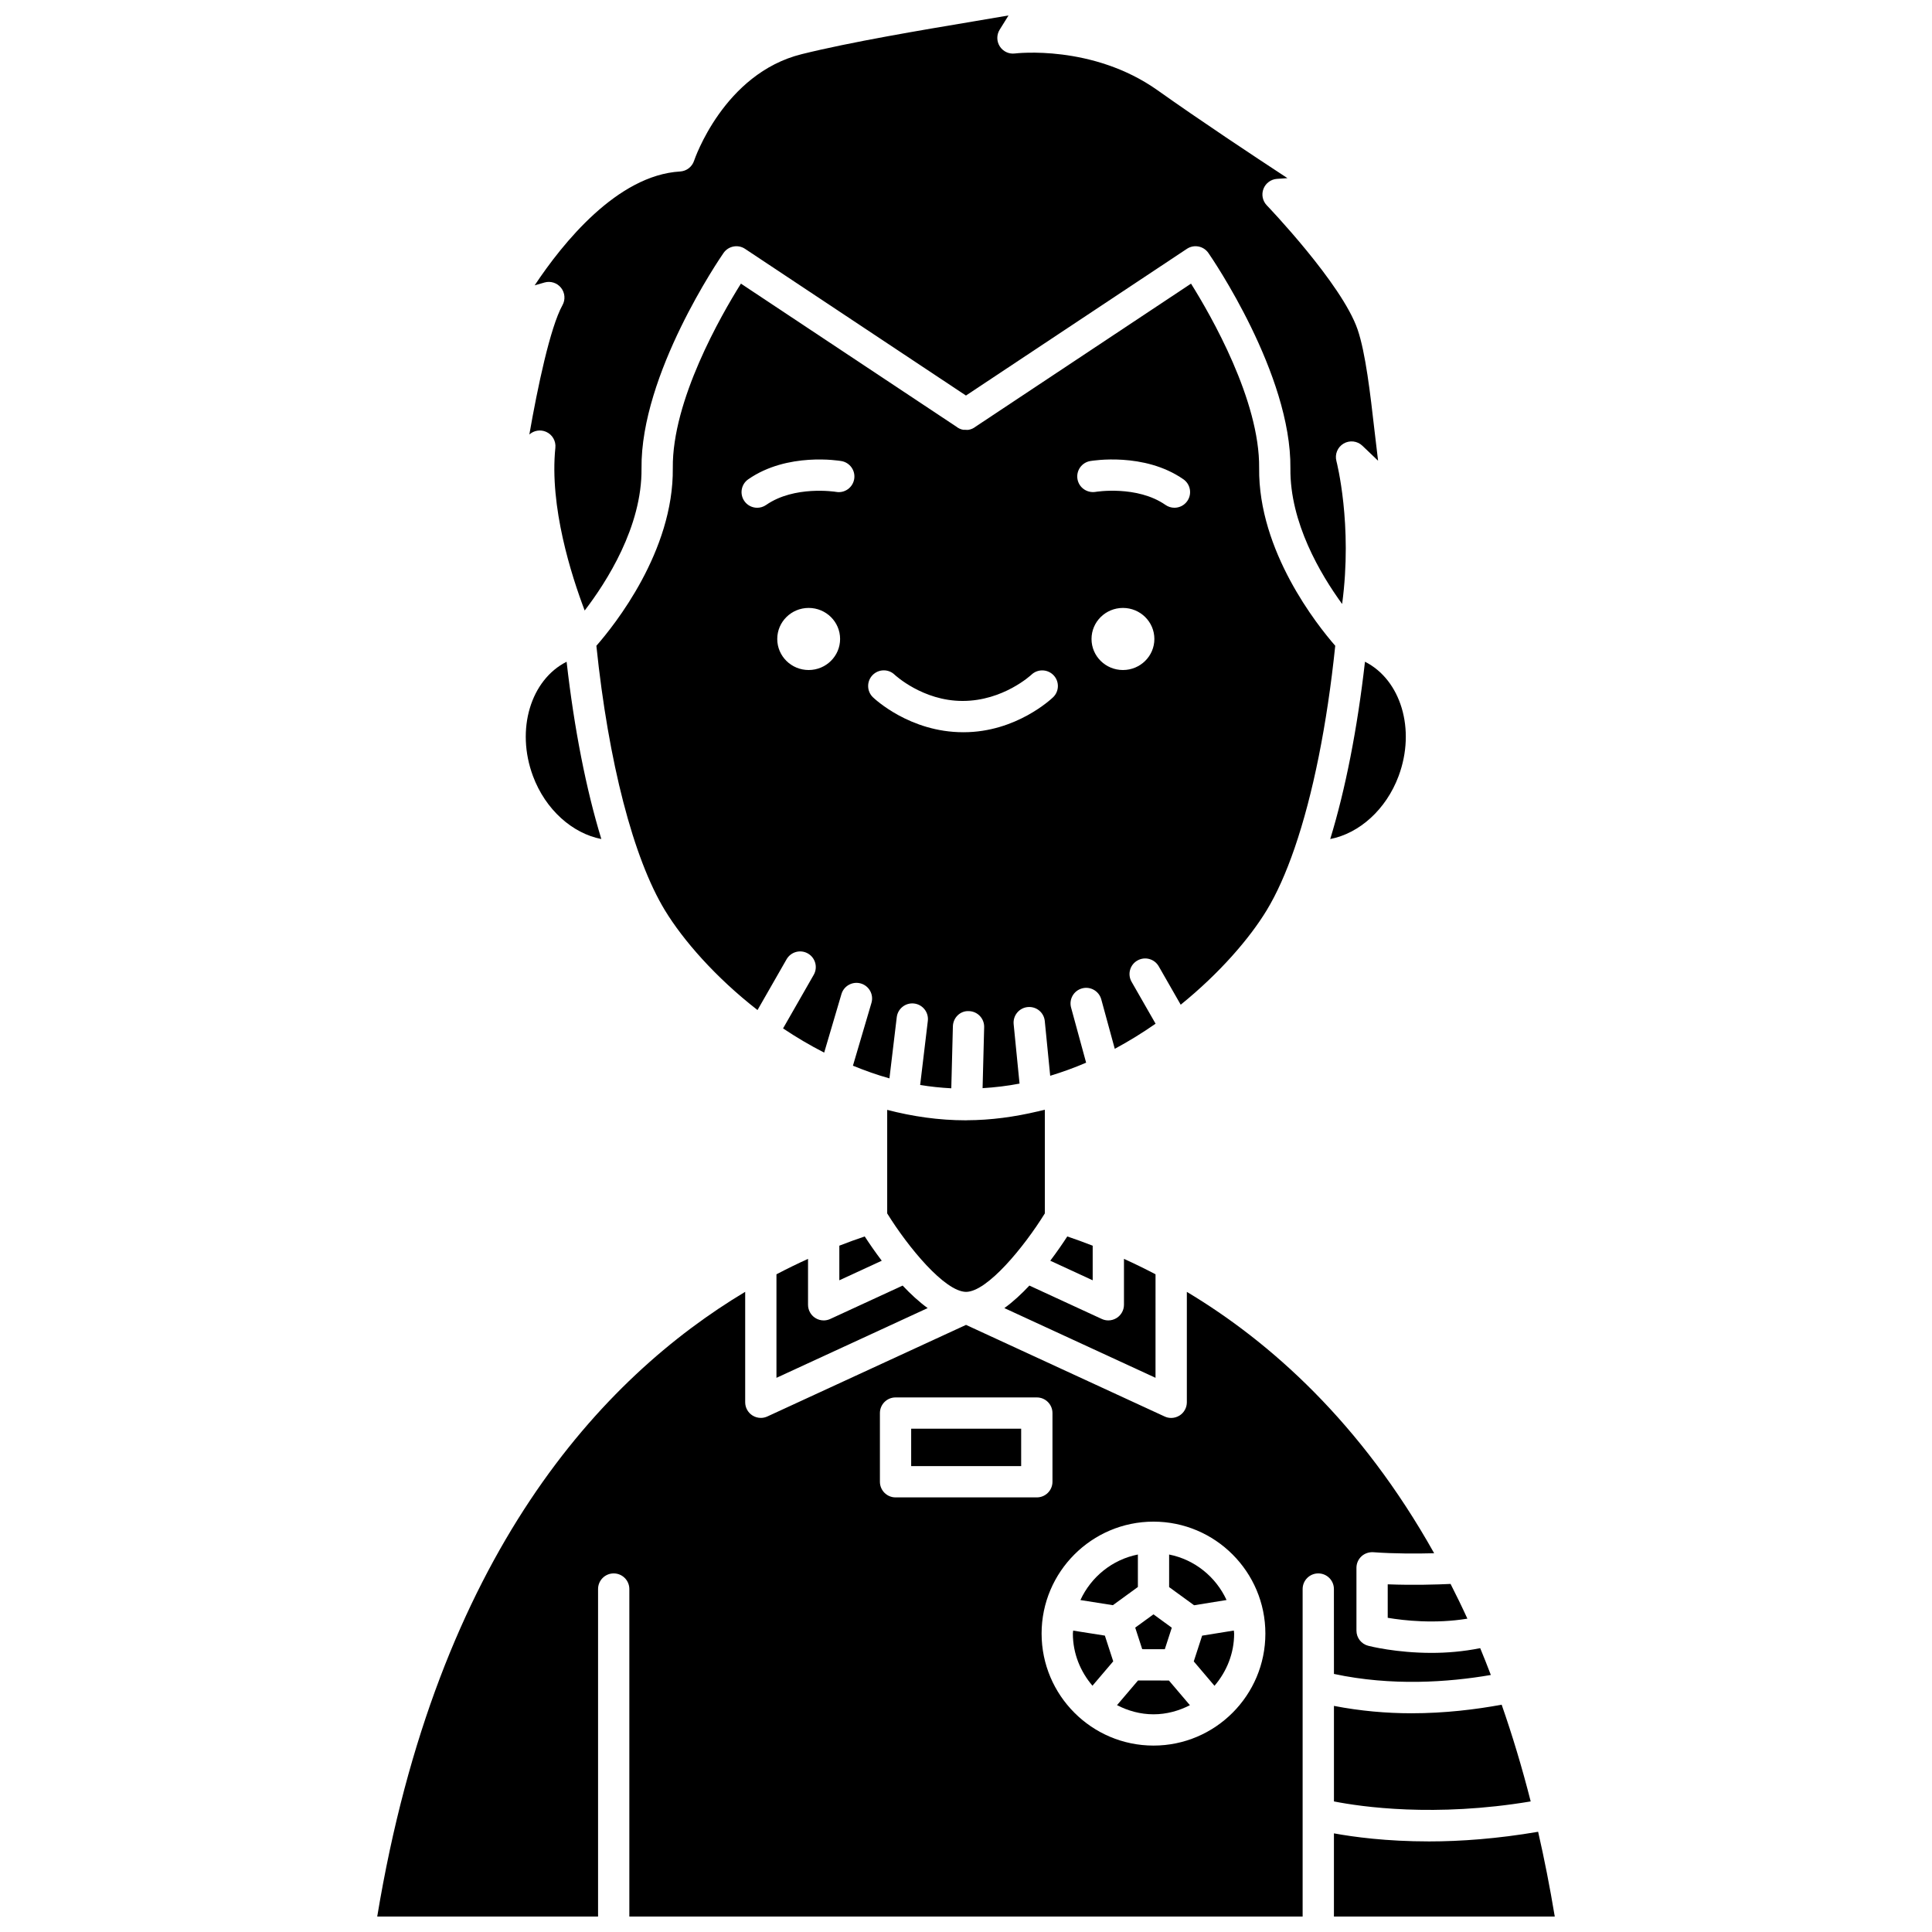 <?xml version="1.0" encoding="UTF-8"?>
<!-- Uploaded to: SVG Repo, www.svgrepo.com, Generator: SVG Repo Mixer Tools -->
<svg width="800px" height="800px" version="1.1" viewBox="144 144 512 512" xmlns="http://www.w3.org/2000/svg">
 <defs>
  <clipPath id="c">
   <path d="m284 148.09h226v157.91h-226z"/>
  </clipPath>
  <clipPath id="b">
   <path d="m497 629h60v22.902h-60z"/>
  </clipPath>
  <clipPath id="a">
   <path d="m243 486h297v165.9h-297z"/>
  </clipPath>
 </defs>
 <path d="m445.42 398.55c1.988-1.145 4.523-0.449 5.66 1.539l5.82 10.168c10.301-8.336 18.262-17.57 22.793-25.035 2.656-4.375 5.137-9.93 7.383-16.453 0.012-0.02 0.012-0.047 0.023-0.066 4.824-14.027 8.574-32.562 10.754-53.57-4.727-5.414-20.41-25.062-20.168-47.086 0.199-17.883-12.754-40.422-18.051-48.883l-57.07 37.891c-0.547 0.426-1.16 0.723-1.832 0.836-0.324 0.062-0.648 0.02-0.969 0.008-0.172-0.012-0.336 0.027-0.5-0.004-0.68-0.113-1.297-0.41-1.852-0.848l-57.059-37.883c-5.297 8.457-18.25 30.996-18.051 48.883 0.246 22.031-15.508 41.676-20.254 47.094 3.199 30.82 9.789 56.301 18.156 70.082 4.793 7.887 13.375 17.762 24.547 26.449l7.699-13.449c1.137-1.984 3.664-2.68 5.656-1.539 1.984 1.137 2.68 3.668 1.539 5.656l-8.125 14.199c3.453 2.309 7.09 4.469 10.898 6.414l4.578-15.52c0.648-2.195 2.965-3.441 5.148-2.801 2.195 0.648 3.453 2.953 2.801 5.148l-4.906 16.641c3.148 1.277 6.356 2.441 9.672 3.359l1.941-16.215c0.27-2.277 2.336-3.898 4.609-3.625 2.273 0.27 3.894 2.336 3.625 4.609l-2.031 16.977c2.707 0.453 5.465 0.734 8.25 0.883l0.422-16.414c0.059-2.293 1.938-4.172 4.25-4.039 2.289 0.059 4.098 1.961 4.039 4.25l-0.418 16.168c3.316-0.207 6.586-0.586 9.793-1.211l-1.559-15.746c-0.223-2.281 1.438-4.312 3.715-4.535 2.316-0.219 4.312 1.438 4.535 3.715l1.434 14.496c3.254-0.992 6.434-2.141 9.52-3.473l-3.984-14.598c-0.605-2.211 0.699-4.488 2.91-5.09 2.195-0.605 4.484 0.699 5.09 2.91l3.578 13.102c3.785-2.035 7.398-4.273 10.816-6.652l-6.348-11.086c-1.156-1.984-0.469-4.519 1.52-5.656zm-87.113-76.988c-4.602 0-8.328-3.68-8.328-8.227 0-4.543 3.727-8.227 8.328-8.227 4.598 0 8.328 3.68 8.328 8.227 0 4.539-3.731 8.227-8.328 8.227zm7.266-47.207c-0.277-0.047-11.066-1.734-18.543 3.465-0.723 0.5-1.551 0.742-2.363 0.742-1.309 0-2.598-0.617-3.406-1.777-1.305-1.883-0.848-4.465 1.035-5.769 10.371-7.219 24.121-4.926 24.695-4.828 2.254 0.395 3.769 2.543 3.375 4.797-0.398 2.25-2.535 3.773-4.793 3.371zm57.512 54.422c-0.395 0.379-9.758 9.27-23.711 9.27h-0.117c-14.164 0-23.531-8.891-23.926-9.27-1.645-1.586-1.691-4.215-0.098-5.863 1.594-1.641 4.203-1.691 5.848-0.113 0.109 0.105 7.477 6.953 17.965 6.953h0.086c10.758 0 18.133-6.887 18.207-6.953 1.648-1.57 4.273-1.512 5.856 0.133 1.582 1.648 1.535 4.258-0.109 5.844zm6.457-57.809c-0.387-2.25 1.121-4.391 3.371-4.785 0.57-0.094 14.32-2.391 24.695 4.828 1.879 1.305 2.344 3.887 1.035 5.769-0.805 1.156-2.094 1.777-3.406 1.777-0.816 0-1.641-0.242-2.363-0.742-7.535-5.25-18.441-3.488-18.547-3.461-2.269 0.355-4.398-1.137-4.785-3.387zm12.051 50.594c-4.602 0-8.328-3.68-8.328-8.227 0-4.543 3.727-8.227 8.328-8.227 4.598 0 8.328 3.68 8.328 8.227 0 4.539-3.731 8.227-8.328 8.227z"/>
 <path d="m426.84 471.67c-1.137 1.758-2.68 4.019-4.508 6.434l11.242 5.188v-9.168c-2.309-0.898-4.566-1.723-6.734-2.453z"/>
 <g clip-path="url(#c)">
  <path d="m284.28 259.15c1.211-1.09 2.953-1.375 4.465-0.703 1.637 0.73 2.617 2.426 2.434 4.207-1.602 15.613 4.231 33.82 7.769 43.141 5.727-7.465 15.234-22.195 15.062-37.652-0.277-25.012 20.836-55.805 21.734-57.102 1.289-1.852 3.824-2.344 5.699-1.094l58.547 38.875 58.547-38.875c1.883-1.254 4.414-0.758 5.699 1.094 0.898 1.297 22.012 32.094 21.734 57.102-0.156 14.34 7.973 28.047 13.707 35.918 2.832-21.125-1.465-37.68-1.512-37.867-0.48-1.797 0.293-3.695 1.895-4.641 1.602-0.941 3.633-0.715 4.977 0.566l4.168 3.981c-0.301-2.367-0.609-5.031-0.953-8.027-1.102-9.648-2.356-20.578-4.488-26.789-4.168-12.105-23.855-32.664-24.055-32.871-1.113-1.16-1.461-2.859-0.879-4.367 0.582-1.504 1.977-2.531 3.582-2.644l2.777-0.191c-9.293-6.086-23.129-15.273-34.398-23.27-17.242-12.234-37.609-9.797-37.816-9.77-1.598 0.207-3.156-0.527-4.019-1.875-0.863-1.348-0.879-3.07-0.031-4.434l2.344-3.766c-2.516 0.438-5.637 0.965-9.52 1.617-13.598 2.281-32.219 5.398-45.289 8.641-20.711 5.133-28.445 28.008-28.52 28.242-0.531 1.617-2 2.754-3.699 2.852-16.66 0.977-31.117 18.98-38.551 30.172l2.602-0.75c1.605-0.465 3.344 0.086 4.391 1.402 1.043 1.312 1.199 3.125 0.383 4.594-3.266 5.894-6.582 21.695-8.785 34.285z"/>
 </g>
 <path d="m514.65 349.65c4.606-12.379 0.559-25.512-8.918-30.285-2.019 17.812-5.191 33.863-9.207 46.988 7.668-1.477 14.805-7.785 18.125-16.703z"/>
 <path d="m450.23 481.7c-2.844-1.488-5.633-2.848-8.367-4.086v12.16c0 1.414-0.723 2.727-1.91 3.492-0.68 0.43-1.457 0.656-2.234 0.656-0.594 0-1.18-0.125-1.738-0.383l-19.184-8.848c-2.074 2.211-4.305 4.289-6.629 5.969l40.055 18.473 0.004-27.434z"/>
 <path d="m400.03 486.36c5.613-0.039 15.344-11.879 20.867-20.805v-27.457c-0.496 0.129-1.012 0.227-1.512 0.348-0.109 0.02-0.195 0.082-0.309 0.094-0.047 0.004-0.086 0.004-0.129 0.008-6.059 1.434-12.312 2.309-18.754 2.328-0.02 0-0.039 0.012-0.059 0.012h-0.109-0.004c-0.02 0-0.047 0.004-0.066 0.004-7.18 0-14.145-1.027-20.84-2.766v27.438c5.516 8.918 15.246 20.754 20.914 20.797z"/>
 <path d="m349.77 481.7v27.438l40.074-18.48c-2.324-1.68-4.559-3.762-6.637-5.965l-19.188 8.848c-0.551 0.258-1.145 0.383-1.738 0.383-0.781 0-1.555-0.219-2.234-0.656-1.191-0.762-1.91-2.078-1.91-3.492v-12.16c-2.731 1.234-5.523 2.598-8.367 4.086z"/>
 <path d="m497.51 596.08v25.316c7.215 1.426 26.715 4.25 52.141 0-2.305-9.062-4.887-17.59-7.695-25.633-6.82 1.254-14.992 2.273-23.953 2.273-6.551-0.004-13.48-0.594-20.492-1.957z"/>
 <path d="m303.36 366.35c-4.012-13.121-7.184-29.168-9.203-46.98-9.48 4.777-13.527 17.906-8.918 30.289 3.312 8.91 10.461 15.211 18.121 16.691z"/>
 <path d="m366.43 474.12v9.172l11.242-5.188c-1.828-2.414-3.371-4.676-4.512-6.434-2.168 0.727-4.422 1.551-6.731 2.449z"/>
 <path d="m511.76 563.86v8.875c4.297 0.727 12.488 1.641 21.113 0.227-1.445-3.168-2.938-6.219-4.457-9.203-3.488 0.164-9.902 0.367-16.656 0.102z"/>
 <path d="m445.59 589.34-5.57 6.543c2.918 1.496 6.172 2.426 9.668 2.426 3.488 0 6.738-0.922 9.648-2.414l-5.559-6.539z"/>
 <path d="m460.36 584.29 5.492 6.465c3.199-3.738 5.207-8.535 5.207-13.836 0-0.277-0.07-0.535-0.082-0.809l-8.402 1.355z"/>
 <path d="m428.4 576.13c-0.008 0.27-0.078 0.52-0.078 0.789 0 5.289 2.004 10.078 5.191 13.816l5.504-6.465-2.215-6.816z"/>
 <g clip-path="url(#b)">
  <path d="m551.62 629.44c-10.762 1.844-20.562 2.555-28.887 2.555-11.344 0-20.066-1.188-25.227-2.137v22.043h58.523c-1.293-7.809-2.769-15.293-4.41-22.461z"/>
 </g>
 <g clip-path="url(#a)">
  <path d="m497.51 587.61c15.246 3.266 30.293 2.223 41.578 0.277-0.926-2.41-1.852-4.797-2.82-7.109-4.492 0.906-8.902 1.254-12.875 1.254-9.348 0-16.367-1.77-16.812-1.887-1.828-0.473-3.109-2.121-3.109-4.012v-16.648c0-1.152 0.48-2.25 1.324-3.035 0.848-0.785 1.984-1.16 3.121-1.098 5.684 0.418 11.723 0.391 16.148 0.273-19.383-34.598-43.426-56.02-65.539-69.266v29.262c0 1.414-0.723 2.731-1.91 3.492-0.68 0.43-1.457 0.656-2.234 0.656-0.594 0-1.188-0.125-1.738-0.383l-52.637-24.277-52.645 24.266c-0.551 0.258-1.145 0.383-1.738 0.383-0.781 0-1.555-0.219-2.234-0.656-1.191-0.762-1.91-2.078-1.91-3.492v-29.262c-37.93 22.723-81.609 69.445-97.512 165.55h58.523v-86.785c0-2.289 1.855-4.144 4.144-4.144 2.289 0 4.144 1.855 4.144 4.144v86.785h178.43v-86.785c0-2.289 1.855-4.144 4.144-4.144 2.289 0 4.144 1.855 4.144 4.144zm-116.18-46.785c-2.289 0-4.144-1.855-4.144-4.144v-18.203c0-2.289 1.855-4.144 4.144-4.144h37.441c2.289 0 4.144 1.855 4.144 4.144v18.203c0 2.289-1.855 4.144-4.144 4.144zm68.363 65.773c-0.004 0-0.004 0 0 0-0.004 0-0.004 0 0 0-16.355 0-29.66-13.316-29.66-29.684 0-16.355 13.305-29.66 29.652-29.664 16.352 0.004 29.652 13.309 29.652 29.664 0.008 16.367-13.293 29.684-29.645 29.684z"/>
 </g>
 <path d="m445.55 564.57v-8.609c-6.801 1.344-12.406 5.938-15.23 12.07l8.605 1.359z"/>
 <path d="m446.7 581.05 5.988 0.008 1.848-5.699-4.856-3.539-4.836 3.516z"/>
 <path d="m469.05 568.02c-2.828-6.129-8.43-10.711-15.219-12.055v8.633l6.617 4.812z"/>
 <path d="m385.47 522.62h29.148v9.914h-29.148z"/>
</svg>